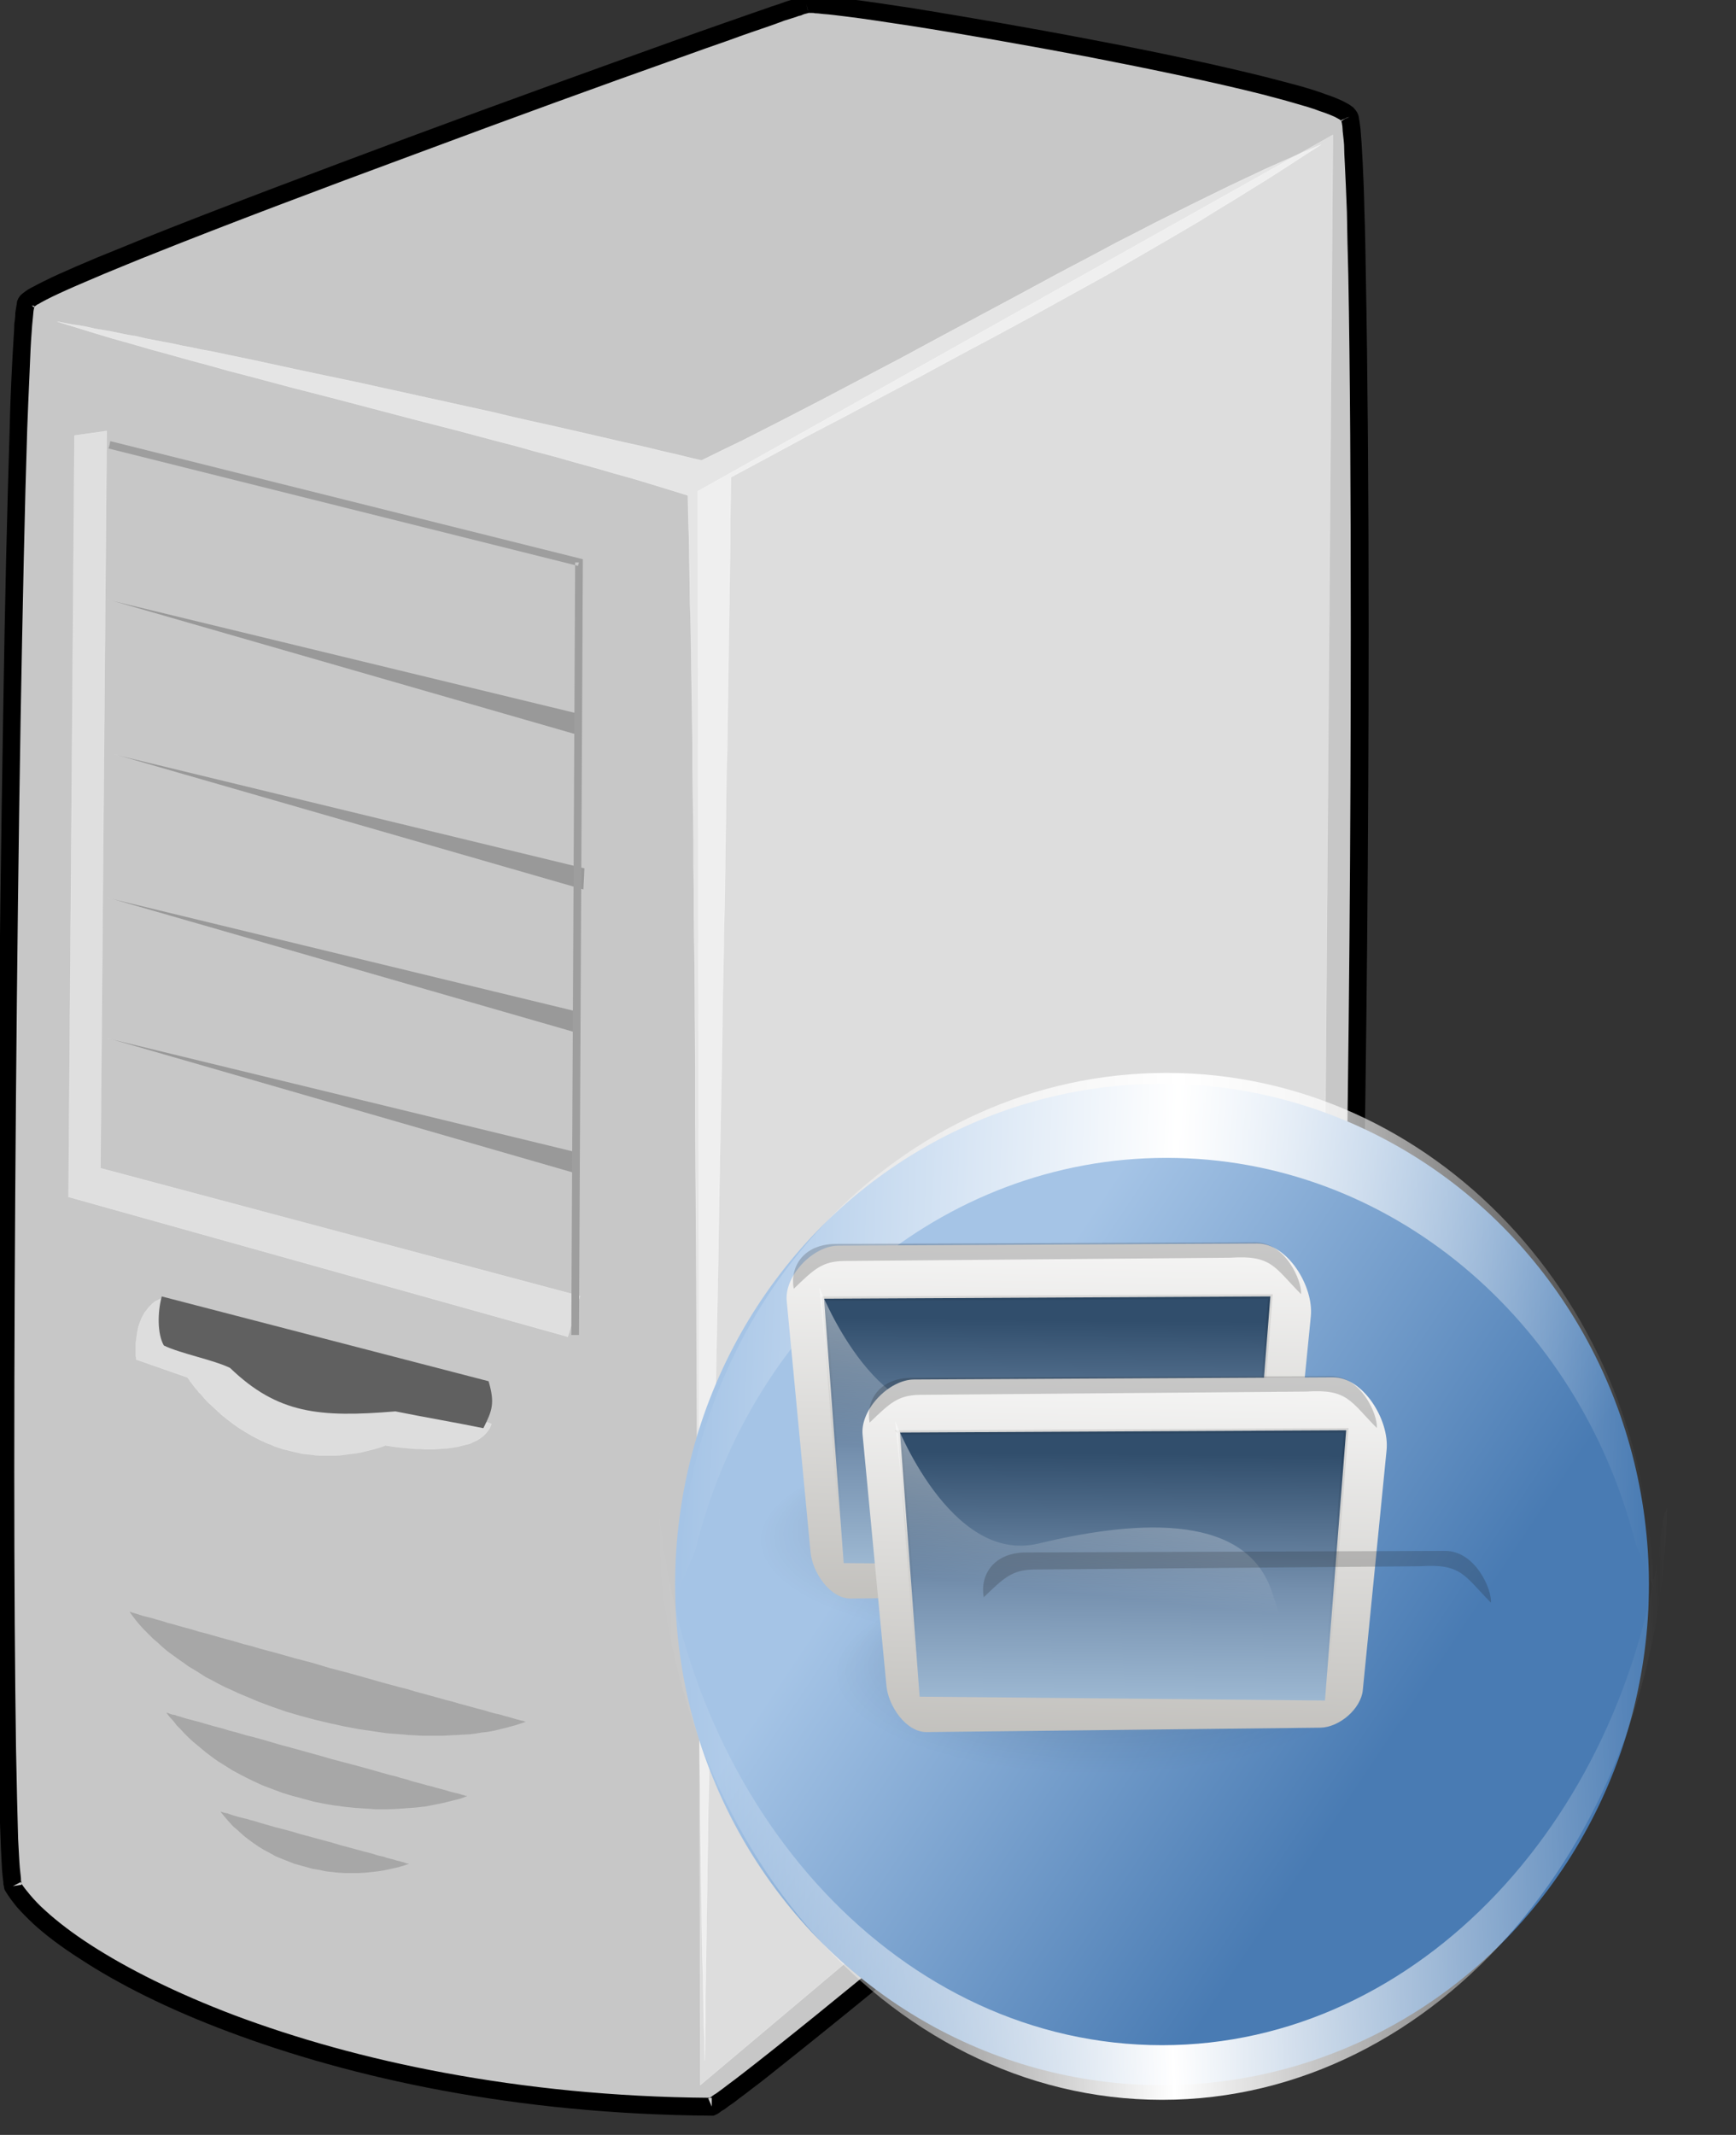 <?xml version="1.0" encoding="UTF-8"?>
<svg version="1.1" viewBox="0 0 233.1 286.61" xmlns="http://www.w3.org/2000/svg" xmlns:xlink="http://www.w3.org/1999/xlink">
<rect x="0" y="0" width="233.1" height="286.61" fill="#333333" stroke="none"/>
<defs>
<linearGradient id="b">
<stop stop-color="#fff" offset="0"/>
<stop stop-color="#fff" stop-opacity="0" offset="1"/>
</linearGradient>
<linearGradient id="s" x1="282.36" x2="286.63" y1="518.56" y2="527.34" gradientTransform="matrix(3.922 0 0 12.099 -636.89 -5671.2)" gradientUnits="userSpaceOnUse">
<stop stop-color="#a5c4e6" offset="0"/>
<stop stop-color="#497bb3" offset="1"/>
</linearGradient>
<linearGradient id="r" x1="308.5" x2="327.78" y1="522.61" y2="520.33" gradientTransform="matrix(3.319 0 0 -10.732 -534.58 6192.1)" gradientUnits="userSpaceOnUse" xlink:href="#b" spreadMethod="reflect"/>
<linearGradient id="q" x1="308.5" x2="327.78" y1="522.61" y2="520.33" gradientTransform="matrix(3.443 0 0 12.35 -573.4 -5755)" gradientUnits="userSpaceOnUse" xlink:href="#b" spreadMethod="reflect"/>
<linearGradient id="j" x1="88.239" x2="71.062" y1="-9.358" y2="92.3" gradientTransform="matrix(1.259 0 0 .794 798.46 670.88)" gradientUnits="userSpaceOnUse">
<stop stop-color="#fff" offset="0"/>
<stop stop-color="#fff" stop-opacity="0" offset="1"/>
</linearGradient>
<linearGradient id="g" x1="65.257" x2="63.869" y1="41.475" y2="127.55" gradientTransform="matrix(1.271 0 0 .787 798.46 670.88)" gradientUnits="userSpaceOnUse">
<stop stop-color="#314e6c" offset="0"/>
<stop stop-color="#7590ae" offset=".55"/>
<stop stop-color="#9db8d2" offset="1"/>
</linearGradient>
<linearGradient id="h" x1="80.622" x2="64.21" y1="-75.666" y2="115.93" gradientTransform="matrix(1.271 0 0 .787 798.46 670.88)" gradientUnits="userSpaceOnUse">
<stop stop-opacity=".701" offset="0"/>
<stop stop-opacity="0" offset="1"/>
</linearGradient>
<linearGradient id="k" x1="60.808" x2="72.743" y1="388.46" y2="-8.921" gradientTransform="matrix(1.206 0 0 .829 798.46 670.88)" gradientUnits="userSpaceOnUse">
<stop stop-color="#565248" offset="0"/>
<stop stop-color="#fff" offset="1"/>
</linearGradient>
<linearGradient id="i">
<stop stop-opacity=".408" offset="0"/>
<stop stop-opacity=".079" offset=".648"/>
<stop stop-opacity="0" offset="1"/>
</linearGradient>
<radialGradient id="l" cx="24.825" cy="176.56" r="51.667" fx="23.93" fy="143.24" gradientTransform="matrix(.687 0 0 .26 451.69 589.98)" gradientUnits="userSpaceOnUse" xlink:href="#i"/>
<linearGradient id="p" x1="60.808" x2="72.743" y1="388.46" y2="-8.921" gradientTransform="matrix(.6 0 0 .406 431.8 590.3)" gradientUnits="userSpaceOnUse" xlink:href="#k"/>
<linearGradient id="o" x1="65.257" x2="63.869" y1="41.475" y2="127.55" gradientTransform="matrix(.632 0 0 .385 431.8 590.3)" gradientUnits="userSpaceOnUse" xlink:href="#g"/>
<linearGradient id="n" x1="80.622" x2="64.21" y1="-75.666" y2="115.93" gradientTransform="matrix(.632 0 0 .385 431.8 590.3)" gradientUnits="userSpaceOnUse" xlink:href="#h"/>
<linearGradient id="m" x1="88.239" x2="71.062" y1="-9.358" y2="92.3" gradientTransform="matrix(.626 0 0 .389 431.8 590.3)" gradientUnits="userSpaceOnUse" xlink:href="#j"/>
<radialGradient id="a" cx="24.825" cy="176.56" r="51.667" fx="23.93" fy="143.24" gradientTransform="matrix(1.381 0 0 .531 838.46 670.23)" gradientUnits="userSpaceOnUse" xlink:href="#i"/>
<linearGradient id="f" x1="60.808" x2="72.743" y1="388.46" y2="-8.921" gradientTransform="matrix(1.206 0 0 .829 798.46 670.88)" gradientUnits="userSpaceOnUse" xlink:href="#k"/>
<linearGradient id="e" x1="65.257" x2="63.869" y1="41.475" y2="127.55" gradientTransform="matrix(1.271 0 0 .787 798.46 670.88)" gradientUnits="userSpaceOnUse" xlink:href="#g"/>
<linearGradient id="d" x1="80.622" x2="64.21" y1="-75.666" y2="115.93" gradientTransform="matrix(1.271 0 0 .787 798.46 670.88)" gradientUnits="userSpaceOnUse" xlink:href="#h"/>
<linearGradient id="c" x1="88.239" x2="71.062" y1="-9.358" y2="92.3" gradientTransform="matrix(1.259 0 0 .794 798.46 670.88)" gradientUnits="userSpaceOnUse" xlink:href="#j"/>
</defs>
<g transform="translate(-331.39 -429.06)">
<g transform="matrix(1.12 0 0 1.12 -122.82 267.39)">
<g class="Graphic" transform="matrix(.042 0 0 .042 319.39 59.128)">
<g fill="#c7c7c7">
<path d="m5903 2361c50 82 34 3995-31 4149-51 122-1703 1495-1789 1531-1117-7-1870-414-1995-629-48-270-7-4433 38-4520 40-76 2153-833 2227-851 67-15 1493 229 1550 320z"/>
</g>
<g>
<path d="m5881 2374 2-1-2 2c0-1-1-1-1-1v-2l7-3-2 2-5 1 5-1-2 2-2 1zm2-1 4-4 5-2-5 4 5-4h1l-6 3v1-1l-4 3zm10-6h-1 1-1l11-6-10 5v1zm11-4-11 4v-1l11-3zm20-15c-2-3-4-6-7-9-2-3-5-5-8-7-5-4-12-8-20-12-7-4-15-7-24-11s-19-7-30-11c-21-8-47-16-75-24-29-8-61-16-95-25-136-34-313-72-494-106-181-35-364-66-511-90-73-11-138-21-189-27-25-3-47-6-65-8-9-1-17-1-24-2-4 0-7 0-10-1h-9c-3 0-5 0-7 1h-4c-2 0-3 0-4 1-2 0-4 1-7 2-2 0-5 1-8 2s-7 2-11 3c-4 2-8 3-13 5-10 3-22 7-35 12-13 4-28 9-44 15-33 11-71 25-115 40-43 15-91 32-144 51-209 75-481 173-753 274-271 101-542 203-747 285-51 21-98 40-140 57-43 18-80 34-111 48-16 7-30 14-42 20-13 6-24 12-33 17-5 2-9 5-13 7-4 3-8 5-10 7-4 3-7 5-9 7-5 4-7 8-9 11-1 2-2 5-4 9 0 3-1 6-1 9-1 3-1 7-2 11s-1 8-2 13c0 9-1 20-3 32 0 13-1 27-2 42-2 31-4 69-6 111-2 43-4 91-5 144-7 213-14 504-19 835-11 662-19 1482-19 2144 0 308 2 583 5 791 1 52 2 100 3 143s3 82 4 115c1 34 3 62 4 85 1 12 2 22 3 30 1 5 1 9 1 13 1 3 2 7 2 10l1 4 2 4c9 15 20 30 33 46 14 16 30 32 48 49 35 32 80 66 135 101 107 70 249 142 423 207 173 65 377 124 608 167s489 70 769 72h6l5-2 8-4c2-2 5-3 8-6 3-2 6-4 10-6l12-9c9-6 19-13 30-22 11-8 23-17 37-28 27-20 58-45 93-73s74-59 116-93c169-136 385-315 600-497 215-181 430-366 593-512 41-37 79-71 113-103 34-31 64-59 89-84 13-13 24-24 34-35 11-11 20-20 28-29s14-17 19-23c3-4 5-8 7-10 2-4 4-8 6-11 0-2 1-5 2-8s2-5 3-9c1-6 2-13 3-22 2-8 3-17 4-28s2-22 3-35c2-25 4-55 7-89 1-34 3-72 5-113 8-166 14-391 19-648 10-516 16-1164 16-1743 0-389-3-747-8-1012-1-66-2-127-4-181-1-53-3-100-5-139-1-20-2-38-3-53-1-16-2-30-3-41-1-6-1-11-2-16s-1-10-2-13c-1-4-1-8-2-11-1-2-1-4-2-5-1-3-2-5-3-6zm-37 21 12-12-12 12zm-6 9c1 3 1 7 2 11 0 4 1 9 1 15 1 11 3 24 4 39 0 15 1 33 2 52 2 39 4 86 6 139 1 53 2 114 4 180 5 264 7 622 7 1011 0 578-5 1227-15 1742-6 257-12 481-19 646-2 42-4 79-6 113-2 33-4 63-6 88-1 12-2 24-4 34 0 10-2 18-3 26-1 7-2 14-3 18 0 3-1 4-1 6 0 1-1 2-1 2 0 1-1 2-2 4-1 1-3 4-4 6-5 6-10 13-17 21-7 7-16 17-26 27l-34 34c-25 24-54 52-88 83-33 31-71 66-112 102-163 146-377 330-592 512-215 181-431 360-598 495-42 34-81 65-116 93s-66 52-93 73c-13 10-26 20-37 28-10 8-20 15-28 21-4 3-8 6-12 8-3 2-6 4-8 6-2 1-4 2-5 3-276-2-528-29-755-71-228-42-429-100-600-164-169-64-308-134-413-202-51-33-94-66-128-97-17-15-31-30-43-44-10-12-19-23-26-34v-4c-1-3-1-7-1-11-1-8-2-18-3-28-2-23-3-51-5-84-1-33-2-71-3-115-1-42-2-90-3-142-3-208-5-482-5-790 0-662 7-1481 18-2143 6-330 12-622 19-834 2-53 4-101 6-144 2-42 3-79 5-109 1-16 2-30 3-42s2-22 3-31c0-4 1-8 1-11 1-4 1-6 2-9v-2c0-1 1-1 2-2 2-1 4-3 7-5 4-1 7-4 11-6 9-5 19-10 31-16s26-12 41-19c31-14 67-29 109-47 42-17 89-37 140-57 205-82 475-184 746-284 271-101 543-200 752-274 52-19 101-36 144-51 43-16 82-29 114-40 17-6 31-11 44-16 13-4 25-8 35-11 4-2 9-3 13-4 4-2 7-3 10-4s5-1 8-2l3-1-2-8 1 8h1 4 7c2 0 5 0 8 1 7 0 14 1 23 2 17 1 39 4 64 7 50 6 114 16 187 27 147 23 329 55 509 89 180 35 357 72 492 106 34 9 65 17 92 25 28 8 53 15 73 23 10 3 20 7 28 10 7 3 15 6 20 9s10 5 13 8c0 0 1 0 1 1s1 3 1 4zm-1806 5639c1 0 1-1 2-1h6v14l-8-13 8 13v11l-10-23s1-1 2-1zm-1965-617c1 1 1 3 2 4s1 3 1 4l-25 4 21-11 1-1-1 1 1-1h2-2zm39-4498v3c-1 0-1 1-2 1l-5-6-17-4 17 4-2-1 4 2 5 1zm-7-2 2 1-2-1zm-16-8 14 7-14-7zm14 7-10-11 10 11zm2217-841-2-17 2 17zm-4-17 4 17v1l-4-18z"/>
</g>
<g fill="#fff" fill-opacity=".541" stroke="#fff" stroke-opacity=".541">
<path d="m5822 2442-52 22-104 46-106 50-106 52-108 54-54 28-55 28-54 29-110 58-111 60-224 120-113 61-228 120-114 59-114 58-58 28-57 28-27-6-28-7-56-13-58-14-59-13-60-14-122-28-63-14-62-14-63-15-254-56-64-14-63-14-124-26-61-13-120-26-58-12-57-12-28-5-28-6-27-5-27-6-27-5-52-10-25-6-25-4-48-10-24-4-23-4-22-5-22-4-21-3-21-4-20-4 104 32 53 16 54 15 55 16 55 15 57 16 56 15 57 16 58 15 116 31 117 30 236 62 117 30 116 31 58 15 57 16 57 15 56 16 55 15 55 16 54 15 53 16 104 32 1 60 2 61 1 61 1 63 1 64 2 64 1 65 1 66 2 134 1 68v69l1 69 2 140v71l1 71v72l1 72 1 73 1 146 1 147v149l1 149 2 299 1 300 1 149 1 148 1 147 1 146 1 73v72l1 72 1 71v71l1 71 1 69 1 70v68l1 68 2 134 1 66 2 130 2 63 1 63 1 62 2 61 1 60 2-122v-63l1-63 1-64 1-65 1-66 2-134 1-68 1-69 2-69 1-70 2-142 2-144 2-73 2-146 3-148 3-149 2-151 3-151 6-303 5-303 3-151 3-150 2-149 3-149 1-73 2-73 1-73 1-72 1-71 1-72 1-70 2-70 1-70 3-204 2-132 1-65 2-128v-62l1-62 1-60 110-59 109-59 109-57 109-58 108-57 107-58 107-57 107-58 210-116 104-60 103-60 51-30 50-31 51-31 100-62 50-32 49-32 50-32z"/>
</g>
<g fill="none">
<path d="m5822 2442c-549 232-1156 606-1768 901-580-138-1417-322-1839-396 543 169 1257 327 1800 496 32 1271 16 3196 48 4467 16-1282 59-3238 75-4519 586-317 1161-601 1684-949z"/>
</g>
<g fill-opacity=".161" stroke="#fff" stroke-opacity=".161">
<path d="m2420 6628 10 14 10 13 11 13 12 13 24 24 14 12 13 12 14 12 30 22 16 11 15 11 17 10 16 10 17 11 18 9 18 10 18 9 18 8 19 9 57 24 40 15 40 14 41 12 41 11 42 10 41 9 42 8 82 12 41 3 21 2 20 1 19 1h20 20 19l38-2 18-1 19-1 17-2 18-3 17-2 17-3 17-4 16-4 30-8 30-10-2-1h-1l-5-2-6-1-7-2-8-2-20-6-12-3-13-4-14-3-15-4-16-5-16-4-36-10-19-5-20-6-20-5-21-6-66-18-23-7-24-6-48-13-49-14-50-14-50-13-50-15-50-13-49-14-49-13-23-7-24-6-23-7-44-12-42-12-20-5-19-6-19-5-18-5-17-5-16-4-15-5-15-4-13-4-24-6-10-3-9-3-14-4-5-2h-2l-2-1z"/>
</g>
<g fill="none">
<path d="m2420 6628c201 289 833 431 1133 315-53-14-1066-293-1133-315z"/>
</g>
<g fill="#fff" fill-opacity=".388" stroke="#fff" stroke-opacity=".388">
<path d="m3454 6093-936-361-9 4-16 8-6 5-12 12-5 7-5 6-8 14-3 7-6 16-2 7-3 15-2 15-2 14v6 7 5 6 5 4 4l1 4v2 2 1 1l146 51 3 3 1 2 2 2 1 3 3 3 2 3 9 12 4 5 4 4 4 6 5 4 10 12 10 11 26 24 14 13 15 12 17 13 17 12 19 12 19 11 21 11 22 10 11 4 11 5 24 8 13 3 12 3 26 6 13 2 13 1 14 2 14 1h14 15 15l15-1 30-4 16-2 16-3 32-8 17-5 17-6h1l2 1h3l12 2 7 1 8 1 9 1 10 1 11 1 24 2h12l13 1h26l14-1 13-1 14-1 26-4 36-9 10-5 11-5 9-6 8-6 8-8 9-12 2-4 4-10z"/>
</g>
<g fill="none">
<path d="m3454 6093-936-361c-97 34-78 177-78 177l146 51s204 319 566 194c0 0 269 48 302-61z"/>
</g>
<g fill="#606060">
<path d="m3446 5971c-311-81-622-161-933-242-12 44-13 107 6 140 47 23 142 41 189 64 136 131 255 142 472 124 84 17 168 31 251 48 26-51 33-72 15-134z"/>
</g>
<g fill="none">
<path d="m3446 5971c-311-81-622-161-933-242-12 44-13 107 6 140 47 23 142 41 189 64 136 131 255 142 472 124 84 17 168 31 251 48 26-51 33-72 15-134z"/>
</g>
<g fill="#fff" fill-opacity=".4" stroke="#fff" stroke-opacity=".4">
<path d="m5856 2414-1813 1017 7 4549 1775-1494 31-4072z"/>
</g>
<g fill="none">
<path d="m5856 2414-1813 1017 7 4549 1775-1494 31-4072z"/>
</g>
<g fill-opacity=".161" stroke="#fff" stroke-opacity=".161">
<path d="m2525 6916 10 13 11 12 10 13 11 11 11 12 11 11 12 11 36 30 13 10 12 9 13 9 13 8 27 17 28 15 28 14 28 13 58 22 30 9 30 8 29 8 30 6 30 5 30 4 30 3 30 2 29 2h29l29-1 27-2 28-2 27-3 26-5 25-5 48-12 22-8-2-1h-4l-4-2-5-1-6-2-16-4-9-2-20-6-11-3-12-3-13-4-13-3-14-4-30-8-15-5-16-4-16-5-17-4-18-5-35-10-36-10-76-20-38-11-76-21-37-10-37-11-36-10-17-4-34-10-16-4-16-5-30-8-28-8-13-4-12-3-11-3-12-3-10-3-9-3-8-2-8-3-7-1-6-2-5-2-4-1-3-1z"/>
</g>
<g fill="none">
<path d="m2525 6916c209 276 627 323 861 239-39-10-810-222-861-239z"/>
</g>
<g fill-opacity=".161" stroke="#fff" stroke-opacity=".161">
<path d="m2680 7199 12 15 12 14 13 14 14 12 14 13 14 11 15 11 16 11 15 9 17 9 16 9 17 7 18 7 17 7 54 15 19 3 18 4 19 2 18 2 19 1h19 19l18-1 19-2 18-2 19-3 36-8 18-5 17-6h-1l-2-1h-3l-4-1-3-1-5-2-5-1-6-2-6-1-6-2-7-2-16-4-8-3-18-4-19-6-20-5-44-12-23-6-23-7-96-26-23-7-46-12-42-12-19-6-9-2-9-3-9-2-16-4-14-4-12-4-5-2-10-2-9-3h-2z"/>
</g>
<g fill="none">
<path d="m2680 7199c121 163 355 213 540 149-25-6-507-139-540-149z"/>
</g>
<g fill="#fcfcfc" fill-opacity=".439" stroke="#fff" stroke-opacity=".439">
<path d="m2356 3259-92 13-17 2173 1425 399 35-116-1369-365 18-2104z"/>
</g>
<g fill="none">
<path d="m2356 3259-92 13-17 2173 1425 399 35-116-1369-365 18-2104z"/>
</g>
<g fill-opacity=".231" stroke="#fff" stroke-opacity=".231">
<path d="m3700 4065-2 61-1340-386 1342 325z"/>
<path d="m3720 4507-3 61-1339-386 1342 325z"/>
<path d="m3700 4916-2 61-1340-386 1342 325z"/>
<path d="m3700 5318-2 61-1340-387 1342 326z"/>
</g>
<g fill="#9e9e9e">
<path d="m2361 3309 1332 333-11 2197h11 11l11-2205v-9l-8-2-1341-335-2 11-3 10zm1340 335-8-2v-8h11l-3 10z"/>
</g>
</g>
</g>
<ellipse cx="487.42" cy="641.77" rx="65.378" ry="67.22" fill="url(#s)"/>
<path d="m422.57 642.52c0.489-38.464 29.645-69.425 65.448-69.425 35.701 0 64.695 30.776 65.344 69.09-0.716-1.969-1.463-3.811-2.282-5.701-0.03-0.126-0.072-0.21-0.104-0.335-7.608-29.808-32.87-51.649-62.958-51.649-30.277 0-55.713 22.224-63.166 52.319-0.083 0.192-0.126 0.479-0.207 0.671-0.726 1.714-1.432 3.254-2.074 5.031z" fill="url(#r)"/>
<path d="m419.53 631.07c0.507 44.261 30.754 79.888 67.895 79.888 37.035 0 67.114-35.415 67.787-79.503-0.171 0.521-0.363 1.035-0.538 1.544-4.277 39.85-32.746 70.624-67.249 70.624-34.82 0-63.587-31.012-67.465-71.397-0.138-0.392-0.297-0.75-0.43-1.157z" fill="url(#q)"/>
<ellipse cx="469.48" cy="635.68" rx="38.546" ry="14.591" fill="url(#l)" fill-rule="evenodd" stroke-width="1pt"/>
<path d="m443.94 596.29c-3.405 0.018-7.234 4.064-6.917 7.403l3.203 33.756c0.258 2.718 2.641 6.252 5.414 6.217l52.843-0.592c2.565-0.029 5.473-2.53 5.722-5.033l3.196-32.276c0.398-4.008-3.127-9.793-7.218-9.772l-56.239 0.296z" fill="url(#p)" fill-rule="evenodd" stroke-width="2.125"/>
<path d="m442.04 603.41 2.634 35.491 54.444 0.516 2.849-36.313-59.927 0.306z" fill="url(#o)" fill-rule="evenodd" stroke="url(#n)" stroke-opacity=".313" stroke-width=".589"/>
<path d="m443.68 596.05c-4.459 0.016-6.246 3.103-5.714 6.03 2.732-2.64 3.809-3.674 6.692-3.734l51.953-0.439c5.568-0.378 5.906 1.298 9.475 4.895 0.159-1.733-2.073-6.973-6.164-6.959l-56.243 0.207z" fill="#191919" fill-opacity=".208" fill-rule="evenodd" stroke-width="2.125"/>
<path d="m441.41 601.9s7.337 19.297 19.229 16.43c11.891-2.867 27.537-4.587 31.295 6.307 3.753 10.894 2.501 10.321 2.501 10.321l-49.776-0.573-3.249-32.485z" fill="url(#m)" fill-rule="evenodd" stroke-width="1pt"/>
<g transform="matrix(.497 0 0 .489 45.166 280.21)" fill-rule="evenodd">
<ellipse cx="874.25" cy="763.6" rx="77.539" ry="29.813" fill="url(#a)" stroke-width="1pt"/>
<path d="m822.86 683.12c-6.85 0.037-14.552 8.304-13.915 15.125l6.443 68.97c0.518 5.553 5.312 12.773 10.89 12.703l106.3-1.21c5.16-0.06 11.01-5.17 11.51-10.283l6.43-65.945c0.8-8.19-6.29-20.009-14.52-19.965l-113.13 0.605z" fill="url(#f)" stroke-width="2.125"/>
<path d="m819.05 697.68 5.299 72.513 109.52 1.055 5.73-74.193-120.55 0.625z" fill="url(#e)" stroke="url(#d)" stroke-opacity=".313" stroke-width="1.194"/>
<path d="m822.34 682.64c-8.97 0.033-12.564 6.339-11.495 12.32 5.495-5.394 7.663-7.506 13.461-7.629l104.51-0.896c11.2-0.773 11.88 2.653 19.06 10.001 0.32-3.541-4.17-14.248-12.4-14.218l-113.14 0.422z" fill="#191919" fill-opacity=".208" stroke-width="2.125"/>
<path d="m817.77 694.59s14.759 39.427 38.681 33.57c23.921-5.858 55.394-9.372 62.954 12.886 7.55 22.259 5.03 21.087 5.03 21.087l-100.13-1.171-6.535-66.372z" fill="url(#c)" stroke-width="1pt"/>
</g>
<g transform="matrix(.497 0 0 .489 60.488 303.66)" fill-rule="evenodd">
<ellipse cx="874.25" cy="763.6" rx="77.539" ry="29.813" fill="url(#a)" stroke-width="1pt"/>
<path d="m822.86 683.12c-6.85 0.037-14.552 8.304-13.915 15.125l6.443 68.97c0.518 5.553 5.312 12.773 10.89 12.703l106.3-1.21c5.16-0.06 11.01-5.17 11.51-10.283l6.43-65.945c0.8-8.19-6.29-20.009-14.52-19.965l-113.13 0.605z" fill="url(#f)" stroke-width="2.125"/>
<path d="m819.05 697.68 5.299 72.513 109.52 1.055 5.73-74.193-120.55 0.625z" fill="url(#e)" stroke="url(#d)" stroke-opacity=".313" stroke-width="1.194"/>
<path d="m822.34 682.64c-8.97 0.033-12.564 6.339-11.495 12.32 5.495-5.394 7.663-7.506 13.461-7.629l104.51-0.896c11.2-0.773 11.88 2.653 19.06 10.001 0.32-3.541-4.17-14.248-12.4-14.218l-113.14 0.422z" fill="#191919" fill-opacity=".208" stroke-width="2.125"/>
<path d="m817.77 694.59s14.759 39.427 38.681 33.57c23.921-5.858 55.394-9.372 62.954 12.886 7.55 22.259 5.03 21.087 5.03 21.087l-100.13-1.171-6.535-66.372z" fill="url(#c)" stroke-width="1pt"/>
</g>
</g>
</svg>
